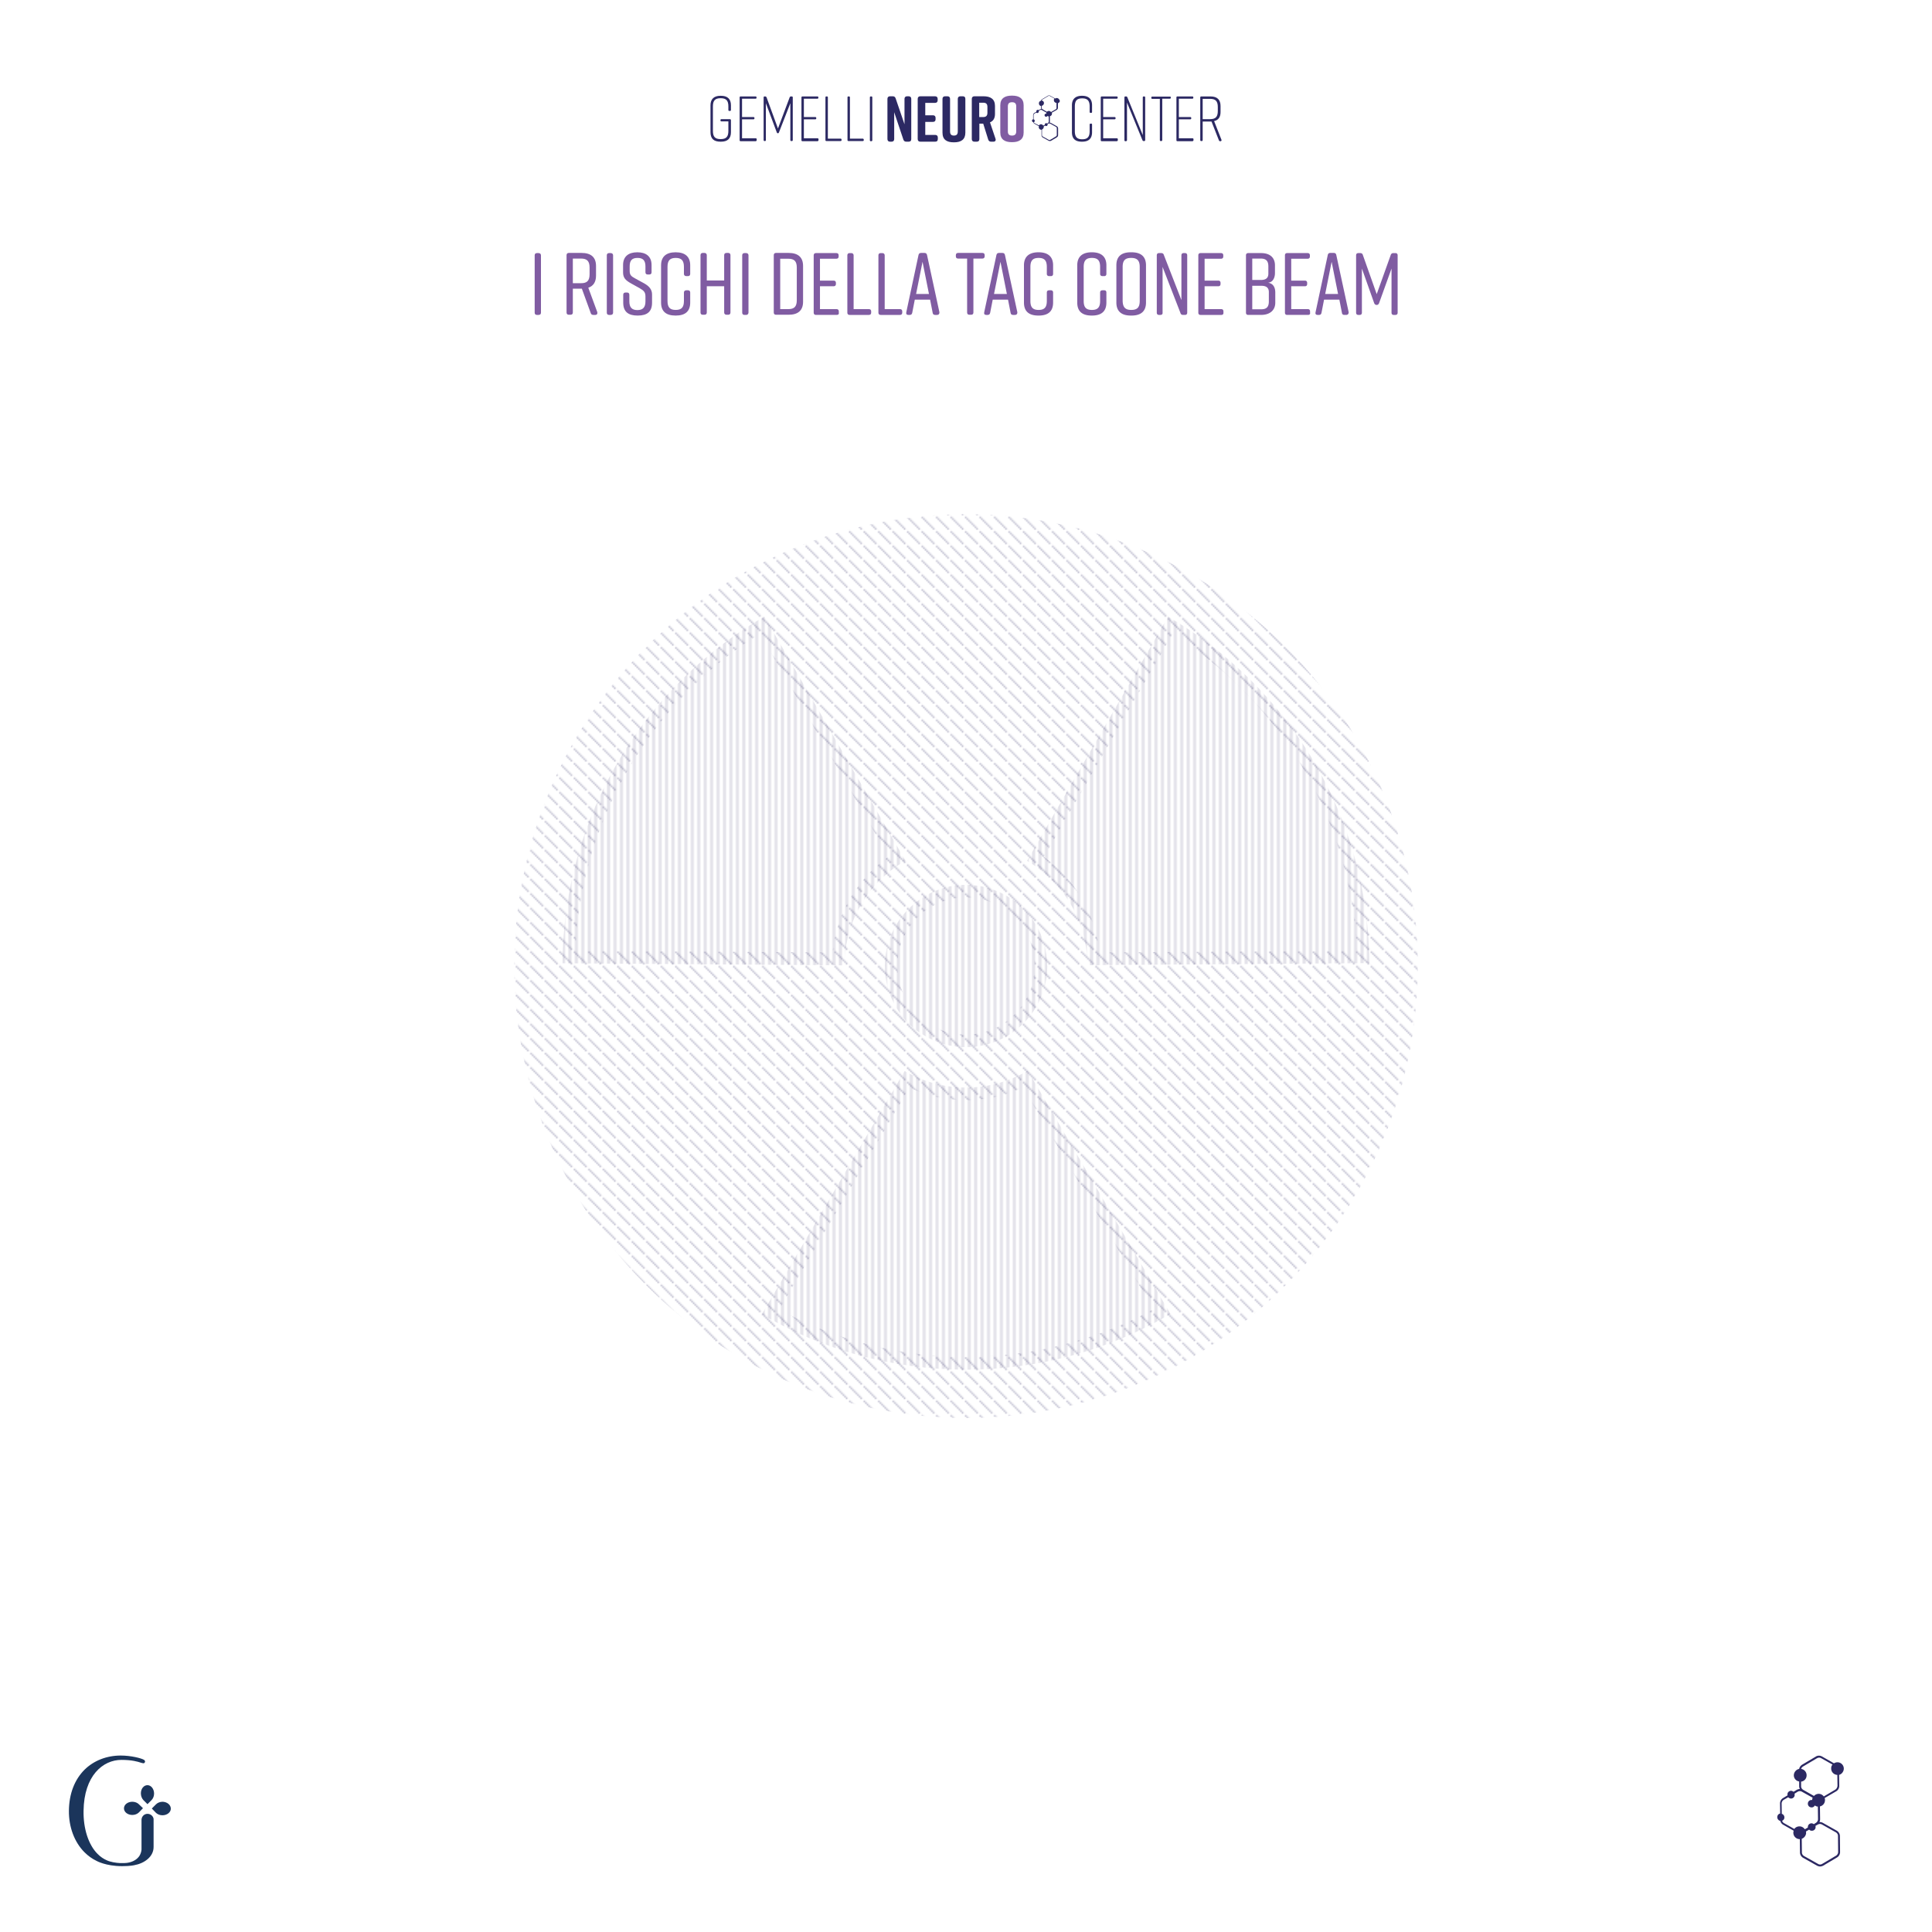 <?xml version="1.0" encoding="UTF-8"?>
<svg xmlns="http://www.w3.org/2000/svg" xmlns:xlink="http://www.w3.org/1999/xlink" xmlns:v="https://vecta.io/nano" viewBox="0 0 1200 1200">
  <style><![CDATA[.H{enable-background:new}.I{fill:#805ca2}.J{stroke-miterlimit:10}]]></style>
  <pattern y="1200" width="8.2" height="8.2" patternUnits="userSpaceOnUse" id="A" viewBox="0 -8.2 8.2 8.2" overflow="visible">
    <path d="M.1-.1l8-8" fill="none" stroke="#2c2963" stroke-width=".25" class="J"></path>
  </pattern>
  <pattern y="1200" width="4" height="4" patternUnits="userSpaceOnUse" id="B" viewBox="0 -26.6 4 4" overflow="visible">
    <path d="M2-24v-25.1M2-20v-25.1M2-16v-25.1M2-12v-25.1M2-8v-25.1M2-4v-25.1M2 0v-25.1" fill="none" stroke="#2c2963" stroke-width=".25" class="J"></path>
  </pattern>
  <g fill="#1b355b">
    <path d="M82.2 1119.1c-2.9 0-5.2 1.8-5.2 4.1s2.3 4.1 5.2 4.1c1.6 0 3.1-.6 4.1-1.6l2.5-2.6-2.6-2.5c-.9-.9-2.4-1.5-4-1.5m9.4 7.5c-2 0-3.6 1.6-3.7 3.6v17.4.7.4.1c-.1 1.3-.5 2.4-1 3.4-2 3.7-6.3 4.7-8.4 4.9-.8.1-1.8.1-2.9.1h-.5-.1-.3c-2.6-.1-6.2-.7-8.3-1.7-2.1-.9-4-2.2-5.8-4-5.7-5.7-8.9-15.8-8.7-26.8.3-21.8 12-31.6 23.5-31.6 6.7 0 10.1 1.1 12 1.7.8.2 1.2.4 1.7.4s.9-.4 1-1h0c0-.4-.2-.8-.6-1.1-1.8-1.1-8.3-2.7-14.5-2.7-8.7 0-16.7 3.1-22.5 8.8-6.2 6.2-9.6 15-9.7 25.5-.1 10.1 3.4 19.5 9.7 25.8 2.2 2.2 4.7 4 7.4 5.3h0s5.7 3.3 15.9 3.3c5.3 0 7.6-.6 7.6-.6h0c6.2-1.1 12-5.2 12-11.3v-17.4c-.2-1.7-1.8-3.2-3.8-3.2"></path>
    <path d="M87.5 1113.9c0 1.6.6 3.1 1.5 4.1l2.6 2.6 2.5-2.5c1-1 1.6-2.5 1.6-4.1 0-2.8-1.8-5.2-4.1-5.2s-4.1 2.2-4.1 5.1m13.5 5.2c-1.6 0-3.1.6-4.1 1.6l-2.6 2.6 2.5 2.6c1 1 2.5 1.6 4.1 1.6 2.8 0 5.2-1.8 5.2-4.1s-2.2-4.2-5.1-4.3"></path>
  </g>
  <g fill="#2c2963">
    <path d="M454 74.6v7.5c0 3.9-2 5.9-6.2 5.9h-.3c-4.2 0-6.2-1.9-6.2-5.9V65.4c0-3.7 2-5.9 6.2-5.9h.3c4.2 0 6.2 2.1 6.2 5.9v2.9c0 .4-.2.6-.6.6h-.4c-.4 0-.6-.2-.6-.6v-2.2c0-3.6-1.3-5.1-4.8-5.1s-4.8 1.5-4.8 5.1v15.2c0 3.6 1.3 5.1 4.8 5.1s4.8-1.5 4.8-5.1v-5.9h-4.3c-.4 0-.6-.2-.6-.6v-.2c0-.4.2-.6.6-.6h5.2c.4 0 .6.2.7.6h0zm15.4 13.1H460c-.4 0-.6-.2-.6-.6V60.5c0-.4.2-.6.6-.6h9.3c.4 0 .6.2.6.6v.2c0 .4-.2.6-.6.6h-8.4v11.4h7.1c.4 0 .6.2.6.6v.2c0 .4-.2.6-.6.6h-7.1v11.8h8.5c.4 0 .6.2.6.6v.5c0 .4-.2.6-.6.7h0zm14.4-5.4c-.1.3-.4.5-.6.5-.3 0-.6-.2-.7-.5l-6.8-18.2V87c0 .4-.2.6-.6.6h-.2c-.4 0-.6-.2-.6-.6V60.5c0-.4.2-.6.6-.6h.4c.4 0 .6.2.8.5l7.1 19.4 7.3-19.4c.1-.3.4-.5.8-.5h.5c.4 0 .6.2.6.6V87c0 .4-.2.6-.6.6h-.3c-.4 0-.6-.2-.6-.6V64.1l-7.1 18.2h0z"></path>
    <use xlink:href="#I"></use>
    <path d="M522.7 86.8v.2c0 .4-.2.6-.6.6h-8.8c-.4 0-.6-.2-.6-.6V60.5c0-.4.2-.6.6-.6h.3c.4 0 .6.2.6.6v25.6h7.9c.4 0 .6.3.6.7h0zm13.8 0v.2c0 .4-.2.6-.6.6H527c-.4 0-.6-.2-.6-.6V60.5c0-.4.2-.6.6-.6h.3c.4 0 .6.2.6.6v25.6h7.9a.68.68 0 0 1 .7.7h0zm4.7.9h-.3c-.4 0-.6-.2-.6-.6V60.5c0-.4.2-.6.6-.6h.3c.4 0 .6.2.6.6V87c.1.4-.2.7-.6.7zm137.1-10.3v4.7c0 3.9-2 5.9-6.2 5.9h-.1c-4.2 0-6.2-1.9-6.2-5.9V65.4c0-3.7 2-5.9 6.2-5.9h.1c4.2 0 6.2 2.1 6.2 5.9v4.1c0 .4-.2.6-.6.6h-.3c-.4 0-.6-.2-.6-.6v-3.3c0-3.5-1.2-5.1-4.6-5.1s-4.6 1.5-4.6 5.1v15.2c0 3.5 1.2 5.1 4.6 5.1s4.6-1.6 4.6-5.1v-4c0-.4.2-.6.6-.6h.3c.4-.1.6.2.6.6z"></path>
    <use xlink:href="#I" x="185.9"></use>
    <path d="M699.4 87.7h-.4c-.4 0-.6-.2-.6-.6V60.5c0-.4.2-.6.6-.6h.5c.4 0 .6.2.7.5l9.6 23.5V60.5c0-.4.2-.6.6-.6h.3c.4 0 .6.2.6.6V87c0 .4-.2.6-.6.6h-.4c-.4 0-.6-.2-.7-.5L700 63.7V87c0 .4-.2.6-.6.7h0zm27.8-27.2v.2c0 .4-.2.6-.6.6h-4.7V87c0 .4-.2.6-.6.6h-.3c-.4 0-.6-.2-.6-.6V61.4h-4.7c-.4 0-.6-.2-.6-.6v-.2c0-.4.2-.6.6-.6h11c.2-.1.5.1.5.5h0z"></path>
    <use xlink:href="#I" x="232.9"></use>
    <path d="M758.2 87.7h-.4c-.4 0-.6-.2-.7-.5l-4.6-11.7H747V87c0 .4-.2.6-.6.6h-.3c-.4 0-.6-.2-.6-.6V60.5c0-.4.2-.6.6-.6h5.8c4.2 0 6.2 2.1 6.2 5.9v3.8c0 3.1-1.3 5-4 5.6l4.6 11.7c.1.4-.1.7-.5.8h0zm-1.8-18.8v-2.4c0-3.6-1.3-5.1-4.8-5.1H747V74h4.6c3.5 0 4.8-1.5 4.8-5.1zM553.8 88h-1c-1 0-1.6-.6-1.6-1.6v-25c0-1 .6-1.6 1.6-1.6h1.7c.9 0 1.5.4 1.8 1.3l5.5 16.1V61.4c0-1 .6-1.6 1.6-1.6h1c1 0 1.6.6 1.6 1.6v25c0 1.1-.6 1.6-1.6 1.6h-1.5c-.9 0-1.5-.4-1.8-1.3l-5.7-17v16.7c0 1-.6 1.6-1.6 1.6zm27.1 0h-9.3c-1 0-1.6-.6-1.6-1.6v-25c0-1 .6-1.6 1.6-1.6h9.2c1 0 1.6.6 1.6 1.6v.9c0 1-.6 1.6-1.6 1.6h-6.1v7.7h4.8c1 0 1.6.6 1.6 1.6v.9c0 1.1-.6 1.6-1.6 1.6h-4.8v8.1h6.2c1 0 1.6.6 1.6 1.6v.9c0 1.1-.5 1.7-1.6 1.7zm18.7-26.6v21c0 4.3-2.7 6-7 6h-.2c-4.3 0-7-1.6-7-6v-21c0-1 .6-1.6 1.6-1.6h1.5c1 0 1.6.6 1.6 1.6v20.2c0 2 .9 2.6 2.4 2.6s2.4-.6 2.4-2.6V61.4c0-1 .6-1.6 1.6-1.6h1.5c1 0 1.6.5 1.6 1.6h0zM617 88h-1.4c-.9 0-1.5-.4-1.8-1.3l-3.1-9.9h-2.4v9.6c0 1.1-.6 1.6-1.6 1.6h-1.5c-1 0-1.6-.6-1.6-1.6v-25c0-1 .6-1.6 1.6-1.6h5.7c4.3 0 7.1 1.7 7.1 6v5c0 2.7-1.1 4.4-3.1 5.2l3.4 10.1c.4 1.1-.1 1.9-1.3 1.9h0zm-8.8-15.3h2.5c1.5 0 2.6-.6 2.6-2.6v-3.7c0-2-1-2.6-2.6-2.6h-2.5v8.9z"></path>
  </g>
  <path d="M628.4 59.4h.3c4.3 0 7.1 1.7 7.1 6v16.9c0 4.3-2.8 6-7.1 6h-.3c-4.3 0-7.1-1.7-7.1-6V65.4c0-4.3 2.8-6 7.1-6zm.2 24.8c1.5 0 2.6-.6 2.6-2.6V66.1c0-2-1-2.6-2.6-2.6s-2.6.6-2.6 2.6v15.5c0 2 1 2.6 2.6 2.6z" class="I"></path>
  <path d="M656.4 60.9a1.69 1.69 0 0 0-1 .3l-3-1.7c-.5-.3-1.1-.3-1.6 0l-3.5 2.1c-.4.2-.7.6-.7 1-.7.1-1.3.7-1.3 1.5-.1.8.5 1.6 1.3 1.8V67c0 .2.1.5.2.7-.3 0-.5.1-.8.2l-.8.5c-.2-.1-.3-.2-.5-.2-.5 0-1 .3-1 .9v.3l-1.2.7c-.5.3-.8.8-.8 1.4v2.6c-.4.1-.7.4-.7.8 0 .5.3.9.8 1a1.59 1.59 0 0 0 .8 1l2.7 1.5c0 .1-.1.2-.1.4-.1.9.6 1.7 1.5 1.8h.2V84c0 .6.3 1.1.8 1.4l3.6 2c.2.1.5.2.8.2s.6-.1.8-.2l3.5-2.1c.5-.3.8-.8.8-1.4v-4.1c0-.6-.3-1.1-.8-1.4l-3.6-2c-.3-.2-.6-.2-.9-.2.1-.2.2-.5.2-.8v-3.2c.7-.2 1.2-.7 1.3-1.5 0-.2 0-.5-.1-.7l3-1.7c.5-.3.8-.8.8-1.4v-2.8c.6-.2 1.1-.7 1.2-1.4-.3-1-1-1.8-1.9-1.8h0zm-13.8 15.6c-.2-.1-.4-.4-.5-.6.3-.1.6-.4.6-.8a1.04 1.04 0 0 0-.7-1v-2.6c0-.4.2-.7.5-.9l1.1-.7c.2.2.4.3.6.3.5 0 1-.3 1-.9v-.4l.8-.5c.2-.1.4-.2.5-.2s.4.1.5.1l3 1.7c-.1.2-.1.3-.1.5v.1h-.1c-.5 0-1 .3-1 .9 0 .5.3 1 .9 1 .4 0 .8-.2.9-.5.2.2.5.3.8.3v3.2c0 .4-.2.7-.5.9l-.5.3c-.1-.1-.3-.2-.5-.2-.5 0-1 .3-1 .9v.2l-.9.4c-.3-.4-.7-.7-1.2-.8-.6-.1-1.1.2-1.5.7l-2.7-1.4h0zm9.2.2c.2 0 .4.1.5.1l3.6 2c.3.2.5.5.5.9v4.1c0 .4-.2.7-.5.9l-3.5 2.1c-.3.2-.7.2-1.1 0l-3.6-2c-.3-.2-.5-.5-.5-.9v-3.5c.6-.2 1-.8 1.1-1.4v-.5l.8-.5c.2.2.4.3.6.3.5 0 1-.3 1-.9V77l.6-.3c.1.1.3 0 .5 0h0zm3.9-8.8l-2.9 1.7c-.3-.4-.7-.6-1.2-.7-.5 0-1 .2-1.4.5l-2.7-1.6c-.3-.2-.5-.5-.5-.9v-1.2c.7-.1 1.3-.7 1.4-1.5.1-.9-.5-1.6-1.4-1.8.1-.2.2-.5.5-.6l3.5-2.1c.2-.1.4-.2.5-.2s.4 0 .5.1l2.9 1.6c-.2.2-.3.5-.3.9-.1.9.6 1.7 1.5 1.8h.1v2.8c.1.6-.1 1-.5 1.2h0zm485.9 1026.7c-.9-.1-1.8.2-2.5.6l-7.4-4.2c-1.2-.7-2.7-.7-3.8 0l-8.6 5.1c-.9.6-1.6 1.5-1.8 2.6-1.7.3-3.1 1.8-3.3 3.6-.2 2.1 1.3 3.9 3.3 4.2v3c0 .6.2 1.2.4 1.7-.7 0-1.3.2-1.9.5l-2 1.2c-.4-.3-.8-.5-1.3-.6-1.3-.1-2.4.8-2.5 2.1 0 .2 0 .4.1.7l-2.8 1.7a3.86 3.86 0 0 0-1.9 3.3l.1 6.3c-1 .2-1.7 1-1.8 2.1-.1 1.2.8 2.3 1.9 2.5.2 1 .9 1.9 1.8 2.4l6.5 3.7c-.1.3-.2.6-.2.9a3.94 3.94 0 0 0 3.6 4.3h.4l.1 8.3c0 1.4.8 2.6 1.9 3.3l8.7 4.9c.6.3 1.2.5 1.9.5s1.3-.2 1.9-.5l8.6-5.1a3.86 3.86 0 0 0 1.9-3.3l-.1-10c0-1.4-.8-2.6-1.9-3.3l-8.7-4.9c-.7-.4-1.4-.5-2.1-.5.3-.6.4-1.2.4-1.8l-.1-7.9c1.7-.4 3-1.8 3.1-3.6.1-.6 0-1.1-.2-1.6l7.2-4.2a3.86 3.86 0 0 0 1.9-3.3l-.1-6.9c1.5-.4 2.7-1.8 2.9-3.5a3.94 3.94 0 0 0-3.6-4.3h0zm-33.5 37.8c-.6-.3-1-.9-1.2-1.5.8-.3 1.4-1.1 1.4-1.9.1-1.1-.6-2.1-1.6-2.4l-.1-6.4c0-.9.5-1.8 1.3-2.3l2.8-1.6c.4.4.9.7 1.5.8 1.3.1 2.4-.8 2.5-2.1 0-.3 0-.6-.1-.9l1.9-1.2c.4-.2.9-.4 1.3-.4a3.08 3.08 0 0 1 1.3.3l6.8 3.8c-.2.4-.3.8-.3 1.2v.2h-.2c-1.3-.1-2.4.8-2.5 2.1s.8 2.4 2.1 2.5a2.14 2.14 0 0 0 2.2-1.2c.6.4 1.2.7 1.9.7l.1 7.8c0 .9-.5 1.8-1.3 2.3l-1.3.8c-.3-.2-.7-.4-1.2-.5-1.3-.1-2.4.8-2.5 2.1v.5l-1.9 1.1c-.7-1-1.7-1.7-3-1.8-1.4-.1-2.8.5-3.5 1.6l-6.4-3.6h0zm22.2.5a3.08 3.08 0 0 1 1.3.3l8.7 4.9c.8.5 1.3 1.3 1.3 2.2l.1 10c0 .9-.5 1.8-1.3 2.3l-8.6 5.1a2.44 2.44 0 0 1-2.6 0l-8.7-4.9c-.8-.5-1.3-1.3-1.3-2.2l-.1-8.5c1.4-.5 2.5-1.8 2.7-3.4 0-.4 0-.8-.1-1.1l2-1.2c.4.4.9.7 1.5.7 1.3.1 2.4-.8 2.5-2.1 0-.3 0-.6-.1-.9l1.4-.8c.4-.2.8-.4 1.3-.4h0zm9.6-21.3l-7.1 4.2c-.7-.9-1.7-1.5-2.8-1.6-1.3-.1-2.5.4-3.3 1.3l-6.7-3.8c-.8-.5-1.3-1.3-1.3-2.2v-2.9c1.8-.2 3.3-1.7 3.4-3.6.2-2.1-1.3-4-3.4-4.3.2-.6.6-1.1 1.2-1.5l8.6-5.1c.4-.2.9-.4 1.3-.4a3.08 3.08 0 0 1 1.3.3l7.1 4c-.5.6-.8 1.3-.8 2.1a3.94 3.94 0 0 0 3.6 4.3h.2l.1 6.8c-.1 1-.6 1.9-1.4 2.4h0z" fill="#2c2963"></path>
  <g class="H I">
    <path d="M334.5 195.6h-1c-.9 0-1.4-.5-1.4-1.4v-35.6c0-.9.5-1.4 1.4-1.4h1c.9 0 1.5.5 1.5 1.4v35.6c0 .9-.5 1.4-1.5 1.4zm35.2 0h-1.2c-.8 0-1.4-.4-1.6-1.2l-5.5-15.1h-.3-5.3v14.8c0 .9-.5 1.4-1.5 1.4h-1c-.9 0-1.4-.5-1.4-1.4v-35.6c0-.9.5-1.4 1.4-1.4h7.9c5.8 0 9 2.6 9 8.1v6c0 4-1.7 6.5-4.8 7.5l5.6 15.2c.2 1-.2 1.7-1.3 1.7zm-13.9-19.7h5.1c3.7 0 5.3-1.5 5.3-5.6v-4.1c0-4-1.6-5.6-5.3-5.6h-5.1v15.3zm23.5 19.7h-1c-.9 0-1.4-.5-1.4-1.4v-35.6c0-.9.5-1.4 1.4-1.4h1c.9 0 1.5.5 1.5 1.4v35.6c0 .9-.6 1.4-1.5 1.4zm24-25.1h-1c-.9 0-1.4-.5-1.4-1.4v-3.6c0-3.7-1.5-5.3-4.9-5.3-3.5 0-4.9 1.6-4.9 5.3v2.7c0 2.6.9 3.4 3.5 4.8l5.5 3c3 1.7 4.9 3.7 4.9 6.9v5.1c0 5.6-3 8-8.9 8h-.1c-5.8 0-8.9-2.4-8.9-8v-4.9c0-.9.5-1.4 1.4-1.4h1c.9 0 1.4.5 1.4 1.4v4.1c0 3.6 1.5 5.4 5 5.4s5-1.8 5-5.4v-3.1c0-2.6-1-3.6-3.6-5.1l-5.4-3c-3.4-1.9-4.9-3.5-4.9-6.8v-4.6c0-5.4 3.5-7.9 8.8-7.9h.1c5.3 0 8.8 2.5 8.8 7.9v4.5c0 .9-.5 1.4-1.4 1.4zm25.4 11.2v6.2c0 5.6-3.2 8.1-9 8.1h-.1c-5.8 0-9-2.5-9-8.1v-23.1c0-5.4 3.2-8.1 9-8.1h.1c5.8 0 9 2.7 9 8.1v5.3c0 .9-.5 1.4-1.4 1.4h-1c-.9 0-1.5-.5-1.5-1.4v-4.3c0-4-1.5-5.6-5.1-5.6s-5.1 1.6-5.1 5.6v21.1c0 4 1.5 5.6 5.1 5.6s5.1-1.6 5.1-5.6v-5.2c0-.9.6-1.4 1.5-1.4h1c.9 0 1.4.5 1.4 1.4zm7.8-24.6h1c.9 0 1.5.5 1.5 1.4v15.7h10.8v-15.7c0-.9.5-1.4 1.5-1.4h1c.9 0 1.4.5 1.4 1.4v35.6c0 .9-.5 1.4-1.4 1.4h-1c-.9 0-1.5-.5-1.5-1.4v-16.3H439v16.3c0 .9-.5 1.4-1.5 1.4h-1c-.9 0-1.4-.5-1.4-1.4v-35.6c0-.9.5-1.4 1.4-1.4zm26.9 38.5h-1c-.9 0-1.4-.5-1.4-1.4v-35.6c0-.9.5-1.4 1.4-1.4h1c.9 0 1.5.5 1.5 1.4v35.6c-.1.9-.6 1.4-1.5 1.4zm35.4-30.4v22.2c0 5.5-3.2 8.1-9 8.1H482c-.9 0-1.4-.5-1.4-1.4v-35.6c0-.9.5-1.4 1.4-1.4h7.8c5.8 0 9 2.6 9 8.1zm-9.2-4.5h-5V192h5c3.7 0 5.3-1.5 5.3-5.6v-20.2c0-4-1.6-5.5-5.3-5.5zm30.1 34.9h-12.9c-.9 0-1.4-.5-1.4-1.4v-35.6c0-.9.5-1.4 1.4-1.4h12.7c.9 0 1.4.5 1.4 1.4v.7c0 .9-.5 1.4-1.4 1.4h-10.2v13.6h8.5c.9 0 1.4.5 1.4 1.4v.7c0 .9-.5 1.4-1.4 1.4h-8.5V192h10.3c.9 0 1.4.5 1.4 1.4v.7c.2 1-.3 1.5-1.3 1.5z"></path>
    <use xlink:href="#J"></use>
    <use xlink:href="#J" x="19.3"></use>
  </g>
  <g class="I H">
    <use xlink:href="#K"></use>
    <path d="M611.6 158.5v.7c0 .9-.6 1.4-1.4 1.4h-5.6v33.5c0 .9-.5 1.4-1.4 1.4h-1.1c-.9 0-1.4-.5-1.4-1.4v-33.5h-5.6c-.9 0-1.4-.5-1.4-1.4v-.7c0-.9.5-1.4 1.4-1.4h15.1c.9 0 1.4.5 1.4 1.4z"></path>
    <use xlink:href="#K" x="48.4"></use>
  </g>
  <path d="M654.1 181.7v6.2c0 5.6-3.2 8.1-9 8.1h-.1c-5.8 0-9-2.5-9-8.1v-23.1c0-5.4 3.2-8.1 9-8.1h.1c5.8 0 9 2.7 9 8.1v5.3c0 .9-.5 1.4-1.4 1.4h-1c-.9 0-1.5-.5-1.5-1.4v-4.3c0-4-1.5-5.6-5.1-5.6s-5.1 1.6-5.1 5.6v21.1c0 4 1.5 5.6 5.1 5.6s5.1-1.6 5.1-5.6v-5.2c0-.9.5-1.4 1.5-1.4h1c.9 0 1.4.5 1.4 1.4zm33.1 0v6.2c0 5.6-3.2 8.1-9 8.1h-.1c-5.8 0-9-2.5-9-8.1v-23.1c0-5.4 3.2-8.1 9-8.1h.1c5.8 0 9 2.7 9 8.1v5.3c0 .9-.5 1.4-1.4 1.4h-1c-.9 0-1.5-.5-1.5-1.4v-4.3c0-4-1.5-5.6-5.1-5.6s-5.1 1.6-5.1 5.6v21.1c0 4 1.5 5.6 5.1 5.6s5.1-1.6 5.1-5.6v-5.2c0-.9.5-1.4 1.5-1.4h1c1 0 1.4.5 1.4 1.4zm15.2-25h.4c5.8 0 9 2.6 9 8.1v23.1c0 5.5-3.2 8.1-9 8.1h-.4c-5.8 0-9-2.6-9-8.1v-23.1c0-5.6 3.2-8.1 9-8.1zm.2 35.8c3.7 0 5.3-1.5 5.3-5.6v-21.1c0-4-1.6-5.6-5.3-5.6s-5.3 1.5-5.3 5.6v21.1c.1 4 1.7 5.6 5.3 5.6zm18.1 3.1h-.8c-.9 0-1.4-.5-1.4-1.4v-35.6c0-.9.5-1.4 1.4-1.4h1.4c.8 0 1.4.4 1.6 1.2l10.9 28v-27.8c0-.9.5-1.4 1.4-1.4h.8c.9 0 1.4.5 1.4 1.4v35.6c0 .9-.5 1.4-1.4 1.4h-1.2c-.8 0-1.4-.4-1.6-1.2l-11.1-28.6v28.3c.1 1-.4 1.5-1.4 1.5zm37.9 0h-12.9c-.9 0-1.4-.5-1.4-1.4v-35.6c0-.9.5-1.4 1.4-1.4h12.7c.9 0 1.4.5 1.4 1.4v.7c0 .9-.5 1.4-1.4 1.4h-10.2v13.6h8.5c.9 0 1.4.5 1.4 1.4v.7c0 .9-.5 1.4-1.4 1.4h-8.5V192h10.3c.9 0 1.4.5 1.4 1.4v.7c.1 1-.4 1.5-1.3 1.5zm29-20c3.6.5 4.5 3.5 4.5 6.1v6.3c0 4.5-3.1 7.6-8.9 7.6h-7.9c-.9 0-1.4-.5-1.4-1.4v-35.6c0-.9.5-1.4 1.4-1.4h8c5.8 0 8.6 3.1 8.6 7.6v4.8c0 2.5-1 5.7-4.3 6zm-9.8-1.7h5.3c3.1 0 4.7-1.2 4.7-3.9v-4.5c0-3.3-1.3-4.9-4.7-4.9h-5.3v13.3zm5.6 3.6h-5.6v14.6h5.6c3.4 0 4.7-1.6 4.7-4.9v-5.8c0-2.7-1.6-3.9-4.7-3.9zm29 18.1h-12.9c-.9 0-1.4-.5-1.4-1.4v-35.6c0-.9.5-1.4 1.4-1.4h12.7c.9 0 1.4.5 1.4 1.4v.7c0 .9-.5 1.4-1.4 1.4H802v13.6h8.5c.9 0 1.4.5 1.4 1.4v.7c0 .9-.5 1.4-1.4 1.4H802V192h10.3c.9 0 1.4.5 1.4 1.4v.7c.2 1-.3 1.5-1.3 1.5zm23.7 0H835c-.8 0-1.4-.4-1.5-1.3l-1.6-8.2h-9.5l-1.6 8.2c-.2.9-.7 1.3-1.5 1.3h-.9c-1 0-1.5-.5-1.3-1.6l7.6-35.6c.2-.9.7-1.3 1.6-1.3h2.1c.9 0 1.4.4 1.6 1.3l7.7 35.6c-.1 1.1-.6 1.6-1.6 1.6zm-5-13l-4-20-4 20h8zm25.5 5.6c-.3.8-.8 1.2-1.5 1.2-.8 0-1.3-.4-1.6-1.2l-7.6-21.4v27.4c0 .9-.5 1.4-1.4 1.4h-.8c-.9 0-1.4-.5-1.4-1.4v-35.6c0-.9.5-1.4 1.4-1.4h1.2c.8 0 1.4.4 1.6 1.2l8.6 24.3 8.7-24.3a1.62 1.62 0 0 1 1.6-1.2h1.3c.9 0 1.4.5 1.4 1.4v35.6c0 .9-.5 1.4-1.4 1.4h-1c-.9 0-1.4-.5-1.4-1.4v-27.4l-7.7 21.4z" class="H I"></path>
  <pattern id="C" xlink:href="#B" patternTransform="matrix(1 0 0 -1 0 -16837.119)"></pattern>
  <path d="M562.4 534.6l-87.6-151.7c-74.5 43-124.8 123.3-125.4 215.4l175.1 1.3c.2-27.9 15.4-52.1 37.9-65h0z" fill="url(#C)"></path>
  <pattern id="D" xlink:href="#A" patternTransform="matrix(1 0 0 -1 -3.68 -16804.039)"></pattern>
  <path d="M600 880.7c-50 0-99.1-13.3-142-38.5-41.4-24.4-76.2-59.2-100.4-100.6-25-42.8-38.2-91.7-38.2-141.5v-2c.4-49.8 13.9-98.6 39.2-141.2 24.6-41.4 59.6-75.9 101.2-100 42.4-24.5 90.9-37.5 140.2-37.5s98 13 140.5 37.7c41.6 24.1 76.5 58.7 101 100a280.21 280.21 0 0 1 39.1 141v2c0 49.8-13.2 98.6-38.2 141.3-24.2 41.5-58.9 76.2-100.2 100.6-42.9 25.3-92.1 38.7-142.2 38.7h0zm-116-67.4c35.5 19.3 75.4 29.5 116 29.5s80.8-10.2 116.3-29.6l-80.9-137.8c-11 5.2-23.1 7.9-35.4 7.9a82.57 82.57 0 0 1-35.1-7.8L484 813.3h0zm116-255.9c-7.4 0-14.7 2-21.2 5.6-13.1 7.5-21.3 21.6-21.4 36.7v.4c0 14.9 8.1 29 21.1 36.7 6.5 3.8 13.9 5.8 21.5 5.8s15.1-2 21.7-5.9c12.9-7.6 20.9-21.6 20.9-36.6v-.4c-.1-14.9-8.2-28.9-21.2-36.5a42.44 42.44 0 0 0-21.4-5.8h0zm48.4-25.2c19.4 13.9 32 35.7 34.5 59.4l159.7-1.2c-3.2-80-46.3-154.2-114.3-196.6l-79.9 138.4h0zm-131.3 59.4c2.4-23.9 15.2-45.7 34.8-59.6L472 393.6C403.8 436 360.5 510.2 357.4 590.4l159.7 1.2h0z" fill="url(#D)"></path>
  <pattern id="E" xlink:href="#B" patternTransform="matrix(1 0 0 -1 0 -16837.119)"></pattern>
  <path d="M725.5 383l-87.6 151.7c22.3 13 37.4 37.1 37.5 64.8l175.1-1.3c-.5-91.9-50.7-172.1-125-215.2z" fill="url(#E)"></path>
  <pattern id="F" xlink:href="#B" patternTransform="matrix(1 0 0 -1 0 -16837.119)"></pattern>
  <path d="M600 675.5c-13.9 0-26.9-3.8-38.1-10.3l-88.7 151.1c37.2 21.9 80.5 34.4 126.8 34.4s89.8-12.6 127-34.6L638.4 665c-11.3 6.6-24.4 10.5-38.4 10.5h0z" fill="url(#F)"></path>
  <pattern id="G" xlink:href="#B" patternTransform="matrix(1 0 0 -1 0 -16837.119)"></pattern>
  <path d="M650.4 599.7c-.1-18.5-10.1-34.5-25-43.2-7.5-4.3-16.1-6.9-25.4-6.9s-17.7 2.4-25 6.7c-15.1 8.7-25.2 24.8-25.4 43.4v.3c0 18.6 10 34.8 25 43.5 7.5 4.4 16.1 6.9 25.4 6.9s18.2-2.6 25.7-7c14.8-8.8 24.8-24.9 24.8-43.4-.1-.1-.1-.2-.1-.3h0z" fill="url(#G)"></path>
  <defs>
    <path id="I" d="M507.8 87.7h-9.4c-.4 0-.6-.2-.6-.6V60.5c0-.4.2-.6.6-.6h9.3c.4 0 .6.2.6.6v.2c0 .4-.2.6-.6.6h-8.4v11.4h7.1c.4 0 .6.2.6.6v.2c0 .4-.2.6-.6.6h-7.1v11.8h8.5c.4 0 .6.2.6.6v.5c0 .4-.2.6-.6.7h0z"></path>
    <path id="J" d="M541.1 193.4v.8c0 .9-.5 1.4-1.4 1.4h-12c-.9 0-1.4-.5-1.4-1.4v-35.6c0-.9.5-1.4 1.4-1.4h1c.9 0 1.5.5 1.5 1.4V192h9.5c.9 0 1.4.5 1.4 1.4z"></path>
    <path id="K" d="M582 195.6h-1.2c-.8 0-1.4-.4-1.5-1.3l-1.6-8.2h-9.5l-1.6 8.2c-.2.9-.7 1.3-1.5 1.3h-.9c-1 0-1.5-.5-1.3-1.6l7.6-35.6c.2-.9.7-1.3 1.6-1.3h2.1c.9 0 1.4.4 1.6 1.3l7.7 35.6c0 1.1-.5 1.6-1.5 1.6zm-5-13l-4-20-4 20h8z"></path>
  </defs>
</svg>
